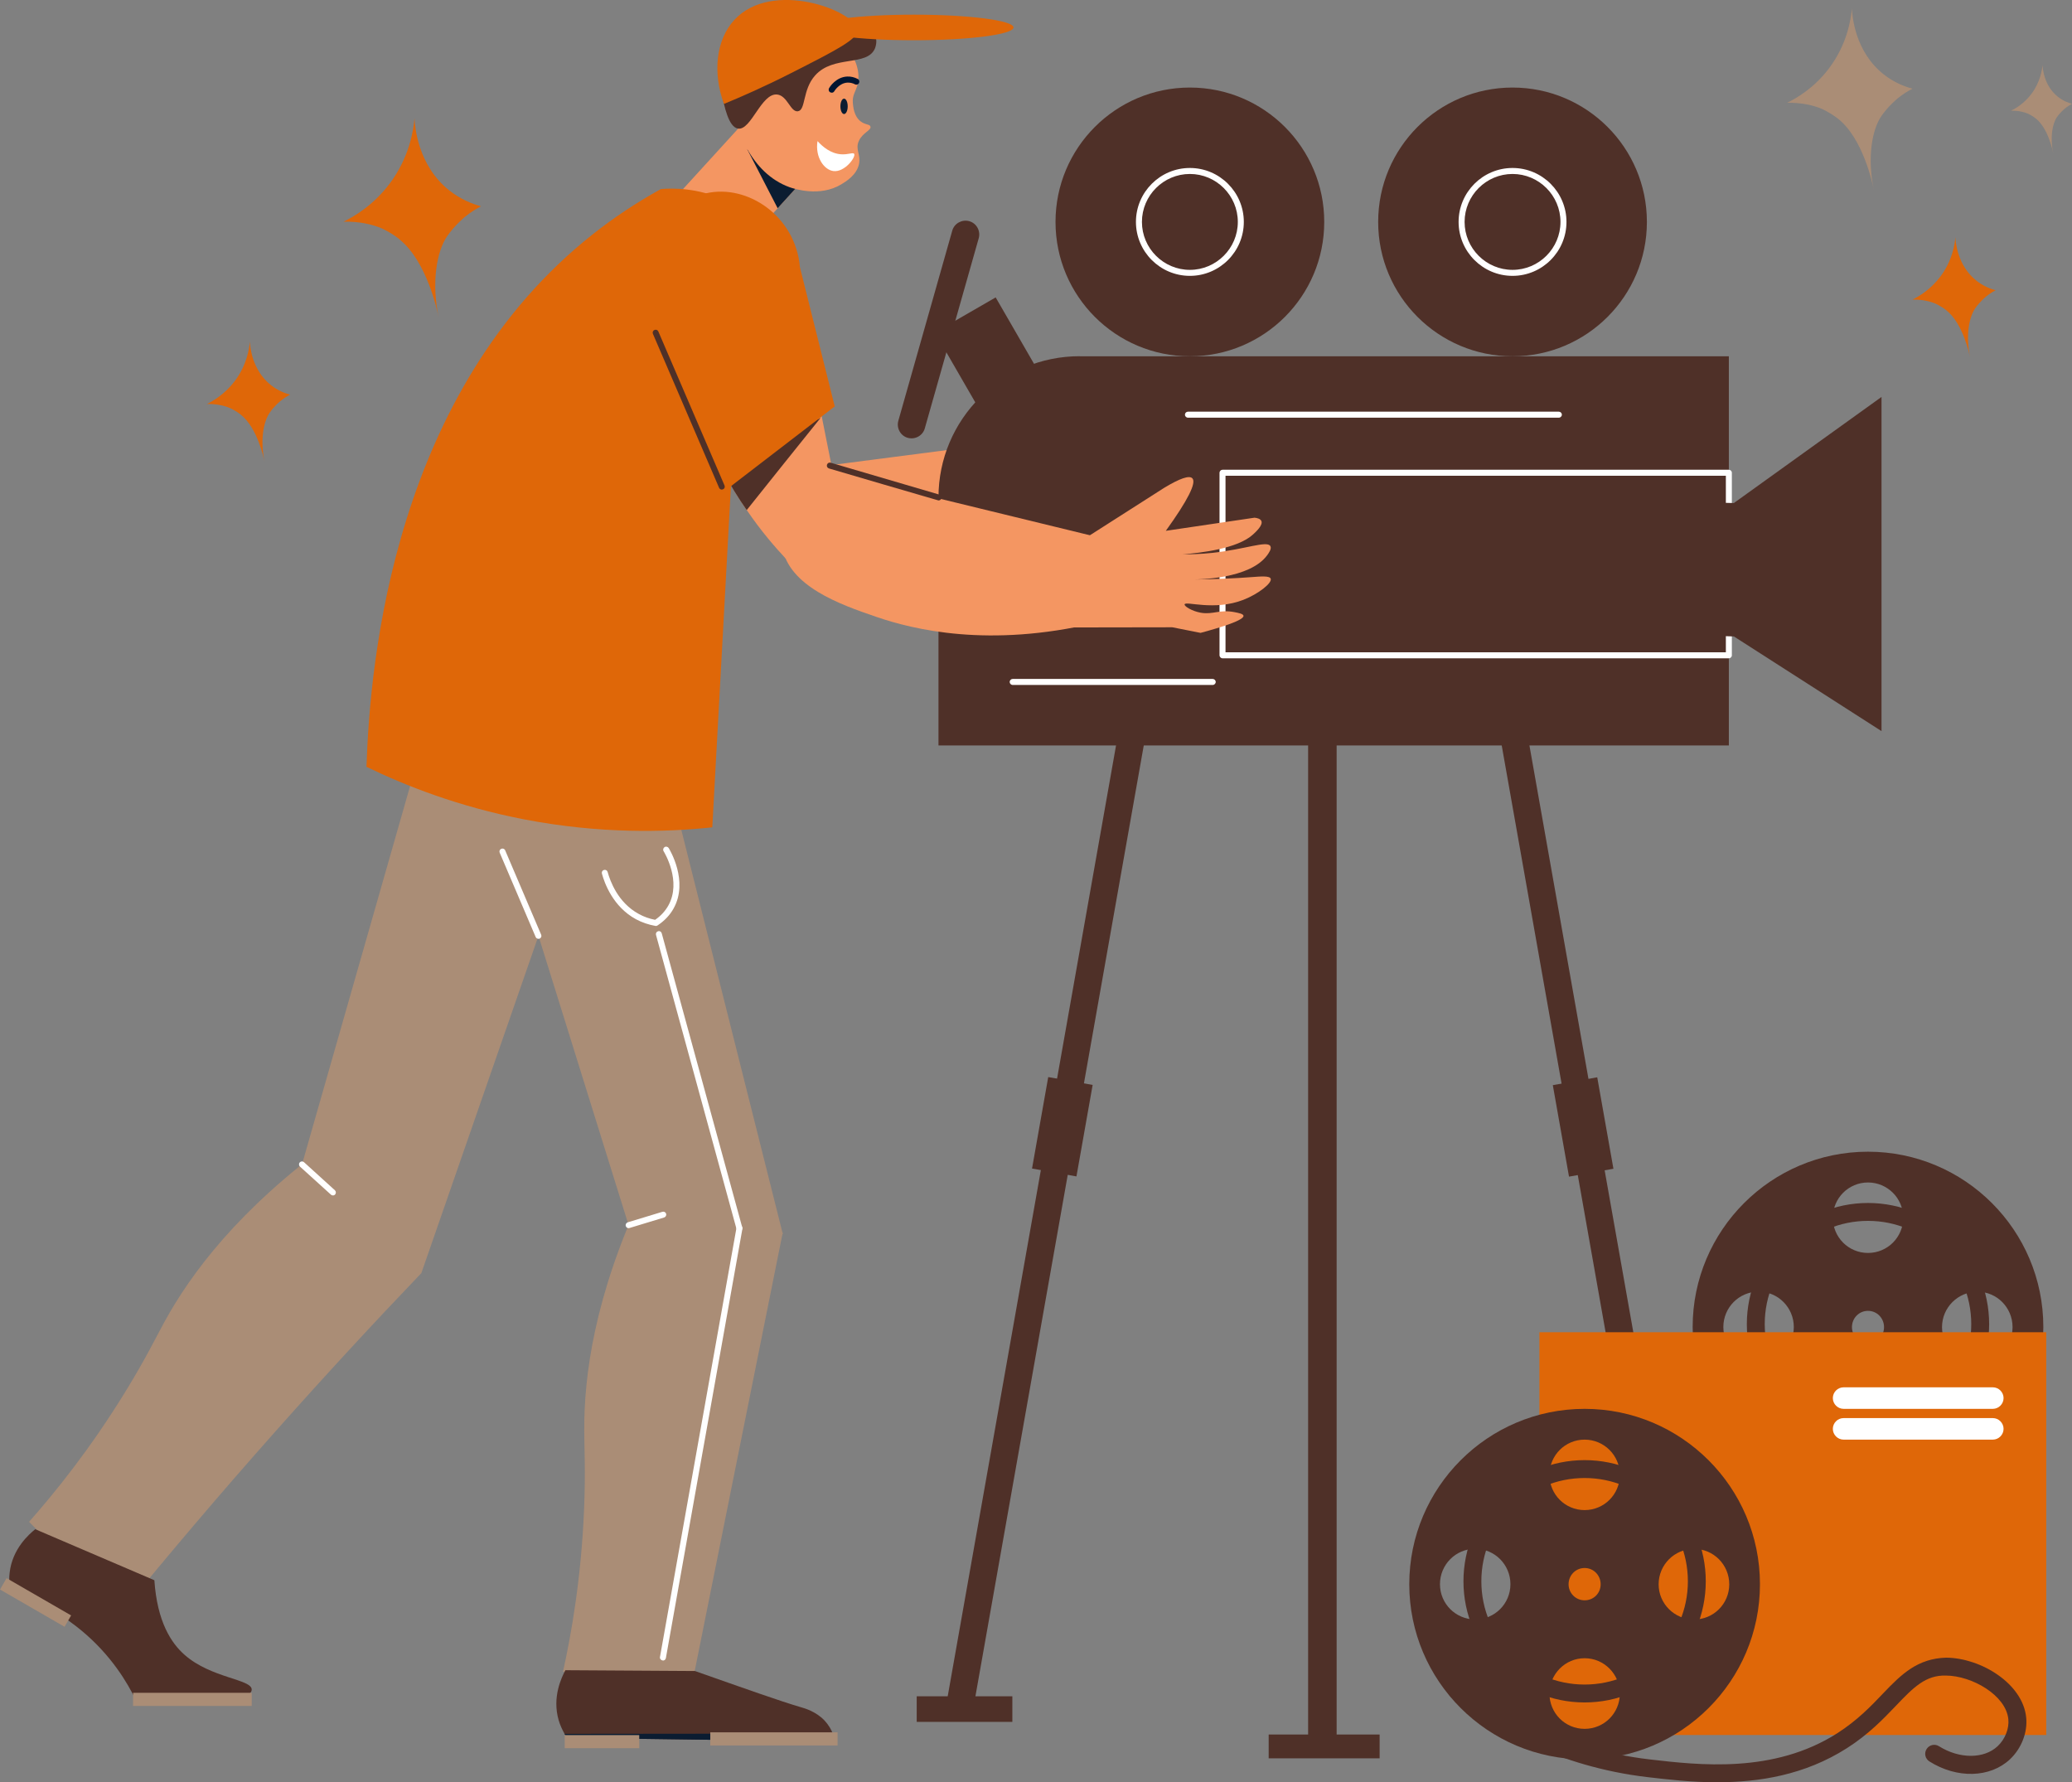 <svg xmlns="http://www.w3.org/2000/svg" id="Layer_2" data-name="Layer 2" viewBox="0 0 255.84 220.06"><rect x="0" y="0" width="255.84" height="220.06" fill="#808080" stroke="none"/><defs><style>      .cls-1 {        fill: #fff;      }      .cls-1, .cls-2, .cls-3, .cls-4, .cls-5, .cls-6, .cls-7 {        stroke-width: 0px;      }      .cls-2 {        fill: #aa8d76;      }      .cls-3 {        fill: #0b1c31;      }      .cls-4 {        fill: #011531;      }      .cls-5 {        fill: #4f3028;      }      .cls-6 {        fill: #f49662;      }      .cls-7 {        fill: #df6708;      }    </style></defs><g id="Scene"><g id="_5" data-name="5"><g><g><path class="cls-2" d="m96.65,152.23c-5.76-1.67-11.51-3.33-17.27-5-6.01,12.88-7.28,22.69-7.24,29.45.01,2.23.17,5.05-.02,9.64-.35,8.53-1.58,15.45-2.6,20.07,5.12,1.48,10.24,2.96,15.35,4.45.79-3.91,5.05-25.11,5.83-29.03.81-4.05,5.12-25.53,5.94-29.58Z"></path><path class="cls-2" d="m52,157.25c-3.69-5.43-7.37-10.85-11.06-16.28-11.5,8.35-17.38,16.31-20.63,22.23-1.07,1.96-2.3,4.5-4.7,8.42-4.45,7.29-8.89,12.74-12.02,16.28,3.75,3.78,7.51,7.56,11.26,11.34,6.02-7.38,12.41-14.91,19.19-22.54,6.04-6.8,12.03-13.29,17.94-19.46Z"></path><path class="cls-2" d="m61.14,98.39c5.95,19.1,11.9,38.19,17.85,57.29l17.67-3.31c-5.03-20.03-10.06-40.05-15.09-60.08-6.81,2.03-13.62,4.06-20.42,6.1Z"></path><path class="cls-2" d="m51.9,92.63c-5.49,19.23-10.99,38.46-16.48,57.69l16.59,6.92c6.77-19.51,13.54-39.01,20.32-58.52-6.81-2.03-13.61-4.07-20.42-6.1Z"></path><polygon class="cls-6" points="100.11 21.22 99.26 22.14 96.03 25.71 90.86 31.38 83.3 24.48 92.56 14.33 98.67 19.9 99.26 20.44 100.11 21.22"></polygon><g><path class="cls-5" d="m103.01,214.61c-4.63.06-9.28.14-13.93.22-6.36-.08-12.71-.18-19.07-.26-.1-.16-.2-.32-.3-.49-.28-.51-.55-1.06-.73-1.69-.83-2.86.37-5.3.83-6.17,5.34.04,10.66.06,16,.1,6.11,2.15,10.64,3.76,13.02,4.45.57.16,1.91.55,2.97,1.65.53.57.85,1.16,1.04,1.65.08.2.14.39.18.55Z"></path><path class="cls-3" d="m103.01,214.06v.55c-4.63.06-9.28.14-13.93.22-6.36-.08-12.71-.18-19.07-.26-.1-.16-.2-.32-.3-.49,0-.02,33.31-.02,33.31-.02Z"></path></g><path class="cls-5" d="m29.22,209.94c-1.99.2-4.22.33-6.64.3-2.11-.03-4.06-.17-5.83-.37-.98-2.03-3-5.52-6.79-8.63-3.31-2.71-6.6-4.01-8.66-4.65-.03-.19-.06-.38-.09-.57-.07-.58-.1-1.19-.02-1.84.34-2.96,2.39-4.74,3.16-5.37,4.91,2.11,9.8,4.19,14.71,6.3.35,5.15,2.09,7.77,3.74,9.22,3.29,2.9,8.31,2.99,8.28,4.29-.01.58-1.01,1.02-1.86,1.32Z"></path><path class="cls-6" d="m82.26,95.41c-2.74,1.25-6.7,2.64-11.61,3.12-8.78.85-15.7-1.72-19.1-3.27-1.31-4.92-5.45-22.82,3.65-42.32,8.01-17.17,21.54-25.44,26.34-28.09,3.85-1.12,7.85-.05,10.15,2.71,2.07,2.49,2.02,5.45,1.97,6.3-2.44,5.11-4.8,11-6.77,17.63-5.12,17.29-5.45,32.74-4.63,43.92Z"></path><rect class="cls-2" x="-.21" y="197.05" width="9.2" height="1.62" transform="translate(99.52 24.31) rotate(30)"></rect><rect class="cls-2" x="69.73" y="214.23" width="9.2" height="1.62"></rect><rect class="cls-2" x="16.43" y="209.01" width="14.65" height="1.62"></rect><rect class="cls-2" x="87.7" y="213.89" width="15.72" height="1.62"></rect><path class="cls-7" d="m87.95,102.15c-5.73.61-13.81.83-23.22-.98-8.13-1.57-14.71-4.18-19.48-6.49.43-13.13,3.4-46.41,28.01-65.81,2.46-1.94,5.23-3.81,8.35-5.53,1.49-.12,4.51-.16,7.83,1.35,4.51,2.05,6.68,5.64,7.37,6.91-2.1,7.9-4.2,15.81-6.3,23.71-.85,15.61-1.71,31.22-2.56,46.84Z"></path><path class="cls-1" d="m66.48,115.91c-.14,0-.28-.08-.34-.22l-4.44-10.41c-.08-.19,0-.4.2-.48.18-.08.4,0,.48.2l4.44,10.41c.08.19,0,.4-.2.48-.05.02-.09.03-.14.03Z"></path><path class="cls-1" d="m41.12,147.6c-.09,0-.18-.03-.25-.09l-3.83-3.47c-.15-.14-.16-.37-.03-.52.14-.15.37-.16.52-.03l3.82,3.47c.15.14.16.37.03.52-.07.08-.17.12-.27.12Z"></path><path class="cls-1" d="m77.62,151.64c-.16,0-.3-.1-.35-.26-.06-.19.05-.4.24-.46l4.28-1.3c.2-.06.4.05.46.24s-.05.4-.24.46l-4.28,1.3s-.07.02-.11.02Z"></path><path class="cls-1" d="m80.97,114.33c-.91-.16-1.71-.44-2.44-.83-2.84-1.54-3.89-4.46-4.21-5.64-.05-.2.06-.4.26-.45.2-.05.4.06.45.26.3,1.09,1.26,3.78,3.85,5.18.62.34,1.29.58,2.01.72.7-.48,1.24-1.07,1.63-1.76,1.68-3-.49-6.56-.58-6.71-.11-.17-.05-.4.12-.51.17-.11.4-.05.51.12.1.17,2.49,4.08.6,7.46-.46.83-1.13,1.53-1.99,2.1-.06.04-.13.06-.2.06Z"></path><path class="cls-1" d="m91.3,152.01c-.16,0-.31-.11-.36-.27l-9.94-36.31c-.05-.2.06-.4.26-.45.2-.07.4.06.45.26l9.94,36.31c.05.2-.06.4-.26.45-.03.01-.07.01-.1.01Z"></path><path class="cls-1" d="m81.85,205.02c-.26-.04-.4-.23-.36-.43l9.45-53.01c.03-.2.22-.33.43-.3.2.03.33.23.3.43l-9.45,53.01c-.03.18-.19.31-.36.31Z"></path><path class="cls-6" d="m102.99,59.12c-1.98,3.28-3.99,6.57-5.97,9.85-1.28-1.37-3.02-3.35-4.82-6-1.04-1.49-2.08-3.16-3.07-5.05-1.91-3.54-3.64-7.82-4.7-12.75-1.77-8.15-1.13-15.07-.35-19.41,1.16-.33,4.46-1.13,7.89.4,4.2,1.89,6.87,6.52,6.8,11.74,1.42,7.08,2.83,14.15,4.23,21.23Z"></path><path class="cls-6" d="m102.34,57.45c-.61,1.22-3.22,6.64-.83,10.6,2.55,4.23,9.15,4.06,13.95,3.88,4.85-.18,14.37-1.4,25.5-9.02-1.16-3.33-2.33-6.67-3.49-10-11.71,1.52-23.42,3.03-35.13,4.55Z"></path><path class="cls-3" d="m99.26,20.04v2.1l-3.24,3.57c-1.25-2.43-2.5-4.84-3.75-7.27,2.15.5,4.27.97,6.4,1.46.19.05.4.09.59.14Z"></path><g><path class="cls-6" d="m90.28,11.86c.32,3.94,2.43,9.52,7.2,11.25.62.22,3.77,1.23,6.38-.34.6-.36,1.94-1.17,2.21-2.54.23-1.16-.49-1.78-.03-2.81.45-1.04,1.57-1.33,1.44-1.79-.09-.32-.63-.19-1.22-.65-.86-.66-.91-1.9-.95-2.21-.11-1.03.37-1.46.59-2.39.44-1.87-.68-3.64-1.06-4.25-1.96-3.13-5.88-3.35-6.52-3.39-.79-.05-4.1-.25-6.33,2.1-2.12,2.24-1.86,5.32-1.72,7.02Z"></path><path class="cls-3" d="m103.77,13.13c0,.52.2.95.45.95s.45-.42.45-.95-.2-.95-.45-.95-.45.42-.45.95Z"></path><path class="cls-1" d="m100.94,17.43c-.31,1.99.82,3.55,1.97,3.69,1.39.17,2.79-1.72,2.56-2.12-.13-.22-.72.11-1.62.05-1.28-.09-2.27-.93-2.9-1.62Z"></path><path class="cls-6" d="m92.43,14.08c0,1.92,1.06,3.48,2.37,3.48s2.37-1.56,2.37-3.48-1.06-3.48-2.37-3.48-2.37,1.56-2.37,3.48Z"></path><path class="cls-4" d="m102.69,11.44c-.06,0-.13-.02-.19-.05-.18-.1-.23-.33-.13-.51.08-.14.84-1.36,2.23-1.43.45-.02.89.08,1.31.3.18.09.25.32.16.5-.09.18-.32.26-.5.16-.3-.16-.61-.22-.93-.21-1.02.05-1.61,1.03-1.63,1.07-.07.12-.19.18-.32.18Z"></path></g><path class="cls-5" d="m101.34,51.57c-3.07,3.8-6.09,7.6-9.14,11.41-1.04-1.49-2.08-3.16-3.07-5.05,4.09-2.1,8.12-4.23,12.21-6.35Z"></path><path class="cls-7" d="m103.07,50.18c-4.75,3.65-9.49,7.29-14.24,10.94-2.82-8.3-5.64-16.6-8.46-24.89-1.58-5.65,1.91-11.24,6.79-12.36,5.19-1.19,11.08,2.87,11.61,9.11,1.43,5.73,2.87,11.47,4.3,17.2Z"></path><path class="cls-5" d="m103.6,3.34c2.01.1,3.85-.04,4.43,1.03.38.7.02,1.57,0,1.62-.97,2.25-5.11.78-7.38,3.32-1.6,1.79-1.13,4.3-2.14,4.43-.91.11-1.28-1.93-2.55-2.07-1.95-.21-3.2,4.43-4.82,4.21-1.2-.17-1.73-2.87-2.01-4.28-.41-2.1-.96-4.87.66-7.08,1.32-1.79,3.38-2.28,4.32-2.51,3.35-.8,3.84,1.05,9.48,1.33Z"></path><path class="cls-5" d="m89.13,60.45c-.14,0-.28-.08-.34-.22l-8.17-19.01c-.08-.19,0-.4.19-.48.19-.08.4,0,.48.19l8.17,19.01c.08.19,0,.4-.19.48-.05.02-.1.03-.15.03Z"></path><path class="cls-7" d="m105.87,3.71c.11,1.1-2.65,2.5-8.18,5.31-3.42,1.74-6.33,3-8.3,3.81-1.4-3.82-1.01-7.89,1.29-10.38,4.66-5.04,14.94-1.13,15.19,1.25Z"></path><path class="cls-7" d="m125.14,3.39c0,.87-5.5,1.58-12.29,1.58s-12.29-.71-12.29-1.58,5.5-1.58,12.29-1.58,12.29.71,12.29,1.58Z"></path><g><g><g><path class="cls-5" d="m133.31,43.99h80.16v48.05h-97.59v-30.63c0-9.62,7.81-17.43,17.43-17.43Z"></path><g><g><path class="cls-5" d="m163.51,27.4c0,9.16-7.43,16.59-16.59,16.59s-16.59-7.43-16.59-16.59,7.43-16.59,16.59-16.59,16.59,7.43,16.59,16.59Z"></path><path class="cls-1" d="m146.92,34.06c-3.67,0-6.66-2.99-6.66-6.66s2.99-6.66,6.66-6.66,6.66,2.99,6.66,6.66-2.99,6.66-6.66,6.66Zm0-12.58c-3.26,0-5.92,2.66-5.92,5.92s2.66,5.92,5.92,5.92,5.92-2.66,5.92-5.92-2.66-5.92-5.92-5.92Z"></path></g><g><path class="cls-5" d="m203.35,27.4c0,9.16-7.43,16.59-16.59,16.59s-16.59-7.43-16.59-16.59,7.43-16.59,16.59-16.59,16.59,7.43,16.59,16.59Z"></path><path class="cls-1" d="m186.76,34.06c-3.67,0-6.66-2.99-6.66-6.66s2.99-6.66,6.66-6.66,6.66,2.99,6.66,6.66-2.99,6.66-6.66,6.66Zm0-12.58c-3.26,0-5.92,2.66-5.92,5.92s2.66,5.92,5.92,5.92,5.92-2.66,5.92-5.92-2.66-5.92-5.92-5.92Z"></path></g></g><path class="cls-1" d="m213.47,81.28h-62.52c-.2,0-.37-.17-.37-.37v-22.54c0-.2.17-.37.37-.37h62.52c.2,0,.37.17.37.37v22.54c0,.2-.17.37-.37.37Zm-62.15-.74h61.78v-21.8h-61.78v21.8Z"></path><path class="cls-1" d="m149.74,84.57h-24.7c-.2,0-.37-.17-.37-.37s.17-.37.37-.37h24.7c.2,0,.37.17.37.37s-.17.37-.37.37Z"></path><path class="cls-1" d="m192.48,51.57h-45.8c-.2,0-.37-.17-.37-.37s.17-.37.37-.37h45.8c.2,0,.37.17.37.37s-.17.37-.37.37Z"></path><path class="cls-5" d="m214.09,62.11c-3.54-.08-7.09-.16-10.63-.25-.04,5.46-.07,10.91-.11,16.37,3.58.12,7.16.23,10.74.35,6.08,3.9,12.16,7.79,18.23,11.69v-41.26c-6.08,4.37-12.16,8.73-18.23,13.1Z"></path><path class="cls-5" d="m134.64,56.98l-7.5,4.33c-3.19-5.52-6.37-11.04-9.56-16.55-.71-1.24-1.43-2.47-2.14-3.71,2.5-1.44,5-2.88,7.5-4.33l11.7,20.26Z"></path></g><g><rect class="cls-5" x="67.77" y="148.79" width="122.81" height="3.37" transform="translate(-41.52 251.43) rotate(-79.96)"></rect><rect class="cls-5" x="125.44" y="136.34" width="11.47" height="5.57" transform="translate(-28.69 244.03) rotate(-79.96)"></rect><rect class="cls-5" x="113.19" y="209.44" width="11.81" height="3.16"></rect></g><g><rect class="cls-5" x="195.81" y="89.07" width="3.37" height="122.81" transform="translate(-23.22 36.75) rotate(-10.04)"></rect><rect class="cls-5" x="192.7" y="133.39" width="5.57" height="11.47" transform="translate(-21.27 36.23) rotate(-10.04)"></rect><rect class="cls-5" x="201.66" y="209.44" width="11.81" height="3.16"></rect></g><g><rect class="cls-5" x="161.52" y="90.27" width="3.52" height="125.36"></rect><rect class="cls-5" x="156.65" y="214.16" width="13.7" height="2.94"></rect></g></g><path class="cls-5" d="m112.09,54.06c-.9-.25-1.42-1.2-1.17-2.1l6.66-23.48c.25-.9,1.2-1.42,2.1-1.17.9.25,1.42,1.2,1.17,2.1l-6.66,23.48c-.25.9-1.2,1.42-2.1,1.17Z"></path></g><path class="cls-6" d="m101.16,57.94c-1.01.91-5.39,5.04-4.59,9.59.86,4.86,7.08,7.08,11.62,8.63,4.59,1.58,13.92,3.86,27.04.75.11-3.53.23-7.06.34-10.58-11.47-2.79-22.94-5.59-34.41-8.38Z"></path><path class="cls-6" d="m144.73,77.45c-4.04,0-8.08.01-12.12.02.66-3.8,1.32-7.59,1.98-11.39,3.05-1.95,6.1-3.9,9.16-5.85,1.94-1.17,3.09-1.56,3.47-1.18.54.55-.55,2.71-3.27,6.49,3.65-.54,7.3-1.08,10.95-1.62.32.03.73.13.85.41.22.51-.66,1.32-1.03,1.66-1.91,1.76-6.48,2.28-8.68,2.45.86,0,2.14-.01,3.68-.18,4.07-.44,6.74-1.55,7.14-.83.19.33-.22.88-.39,1.12-2.15,2.94-8.42,3.02-9.83,3.01,3.3-.02,5.94-.16,7.82-.3,1.22-.09,2.3-.19,2.44.19.2.53-1.53,1.89-3.35,2.6-3.65,1.43-7.18.11-7.28.57-.06.24.92.84,1.99,1.03,1.51.27,2.33-.43,4.17-.07.52.1,1.07.21,1.11.44.08.55-2.7,1.42-5.3,2.12-1.16-.23-2.33-.46-3.49-.69Z"></path><path class="cls-5" d="m115.88,61.79c-.1-.01-13.52-3.95-13.52-3.95-.2-.06-.31-.26-.25-.46.06-.2.26-.31.46-.25l13.42,3.94c.2.06.31.26.25.46-.05.16-.19.26-.35.26Z"></path></g><g><g><path class="cls-5" d="m230.65,142.2c-11.95,0-21.65,9.71-21.65,21.65s9.71,21.63,21.65,21.63,21.65-9.68,21.65-21.63-9.71-21.65-21.65-21.65Zm-13.51,26c-2.41,0-4.35-1.94-4.35-4.35s1.94-4.37,4.35-4.37,4.35,1.96,4.35,4.37-1.94,4.35-4.35,4.35Zm13.51,13.51c-2.41,0-4.34-1.94-4.34-4.35s1.94-4.37,4.34-4.37,4.35,1.96,4.35,4.37-1.94,4.35-4.35,4.35Zm-1.98-17.85c0-1.11.87-2.01,1.98-2.01s1.98.9,1.98,2.01-.87,1.98-1.98,1.98-1.98-.9-1.98-1.98Zm1.98-9.16c-2.41,0-4.34-1.94-4.34-4.35s1.94-4.35,4.34-4.35,4.35,1.94,4.35,4.35-1.94,4.35-4.35,4.35Zm13.51,13.51c-2.41,0-4.37-1.94-4.37-4.35s1.96-4.37,4.37-4.37,4.34,1.96,4.34,4.37-1.94,4.35-4.34,4.35Z"></path><path class="cls-5" d="m230.65,178.45c-8.25,0-14.96-6.71-14.96-14.96s6.71-14.96,14.96-14.96,14.96,6.71,14.96,14.96-6.71,14.96-14.96,14.96Zm0-27.71c-7.03,0-12.75,5.72-12.75,12.75s5.72,12.75,12.75,12.75,12.75-5.72,12.75-12.75-5.72-12.75-12.75-12.75Z"></path></g><rect class="cls-7" x="190.08" y="164.49" width="62.58" height="49.73"></rect><g><path class="cls-5" d="m195.66,173.95c-11.95,0-21.65,9.71-21.65,21.65s9.71,21.63,21.65,21.63,21.65-9.68,21.65-21.63-9.71-21.65-21.65-21.65Zm-13.51,26c-2.41,0-4.35-1.94-4.35-4.35s1.94-4.37,4.35-4.37,4.35,1.96,4.35,4.37-1.94,4.35-4.35,4.35Zm13.51,13.51c-2.41,0-4.34-1.94-4.34-4.35s1.94-4.37,4.34-4.37,4.35,1.96,4.35,4.37-1.94,4.35-4.35,4.35Zm-1.98-17.85c0-1.11.87-2.01,1.98-2.01s1.98.9,1.98,2.01-.87,1.98-1.98,1.98-1.98-.9-1.98-1.98Zm1.98-9.16c-2.41,0-4.34-1.94-4.34-4.35s1.94-4.35,4.34-4.35,4.35,1.94,4.35,4.35-1.94,4.35-4.35,4.35Zm13.51,13.51c-2.41,0-4.37-1.94-4.37-4.35s1.96-4.37,4.37-4.37,4.35,1.96,4.35,4.37-1.94,4.35-4.35,4.35Z"></path><path class="cls-5" d="m195.66,210.2c-8.25,0-14.96-6.71-14.96-14.96s6.71-14.96,14.96-14.96,14.96,6.71,14.96,14.96-6.71,14.96-14.96,14.96Zm0-27.71c-7.03,0-12.75,5.72-12.75,12.75s5.72,12.75,12.75,12.75,12.75-5.72,12.75-12.75-5.72-12.75-12.75-12.75Z"></path></g><path class="cls-5" d="m212.11,220.06c-3.22,0-6.2-.35-8.69-.64-10.99-1.29-19.2-6.05-24.16-9.81-.49-.37-.58-1.06-.21-1.55.37-.49,1.06-.58,1.55-.21,4.73,3.6,12.58,8.15,23.07,9.38,6.11.71,15.33,1.79,23.19-3.23,2.48-1.59,4.17-3.35,5.66-4.92,2.27-2.38,4.25-4.31,7.79-4.41,4.3.04,9.43,3.19,9.87,7.35.2,1.86-.57,3.85-2,5.2-2.45,2.3-6.54,2.41-9.95.26-.52-.33-.67-1.01-.34-1.53.33-.52,1.01-.67,1.52-.35,2.52,1.59,5.56,1.59,7.25,0,.93-.87,1.44-2.19,1.32-3.35-.31-2.94-4.46-5.34-7.7-5.37-2.52-.07-4.02,1.47-6.17,3.72-1.58,1.65-3.36,3.52-6.07,5.25-5.22,3.33-10.87,4.2-15.95,4.2Z"></path></g></g><path class="cls-2" d="m226.94,14.65c-.96-.75-1.99-1.21-1.99-1.21-1.03-.43-2.44-.78-4.28-.75,1.18-.58,3.35-1.83,5.18-4.27,2.24-2.98,2.69-6.04,2.81-7.36.05.89.36,5.28,3.9,8.1,1.28,1.02,2.6,1.53,3.58,1.79-.5.26-1.14.64-1.82,1.19,0,0-1.17.96-2.01,2.18-1.15,1.68-1.79,5.13-.93,9.16-.13-.67-1.31-6.37-4.45-8.84Z"></path><path class="cls-2" d="m251.36,14.62c-.47-.37-.97-.59-.97-.59-.5-.21-1.19-.38-2.08-.36.57-.28,1.63-.89,2.52-2.08,1.09-1.45,1.31-2.94,1.37-3.58.02.43.17,2.57,1.9,3.94.62.5,1.27.74,1.74.87-.24.13-.55.31-.88.58,0,0-.57.47-.98,1.06-.56.82-.87,2.5-.46,4.46-.06-.33-.64-3.1-2.16-4.3Z"></path><path class="cls-7" d="m240.3,38.29c-.63-.5-1.32-.8-1.32-.8-.68-.29-1.62-.52-2.84-.5.78-.38,2.22-1.22,3.44-2.83,1.49-1.98,1.79-4,1.86-4.88.03.59.24,3.5,2.59,5.37.85.68,1.73,1.01,2.38,1.19-.33.17-.76.43-1.2.79,0,0-.77.63-1.33,1.45-.76,1.12-1.19,3.4-.62,6.08-.09-.44-.87-4.22-2.95-5.86Z"></path><path class="cls-7" d="m29.71,51.18c-.63-.5-1.32-.8-1.32-.8-.68-.29-1.62-.52-2.84-.5.78-.38,2.22-1.22,3.44-2.83,1.49-1.98,1.79-4,1.86-4.88.03.59.24,3.5,2.59,5.37.85.68,1.73,1.01,2.38,1.19-.33.17-.76.43-1.2.79,0,0-.78.63-1.33,1.45-.76,1.12-1.19,3.4-.62,6.08-.09-.44-.87-4.22-2.95-5.86Z"></path><path class="cls-7" d="m49.3,29.52c-1.05-.83-2.18-1.33-2.18-1.33-1.13-.47-2.67-.86-4.7-.82,1.29-.63,3.67-2.01,5.68-4.68,2.46-3.27,2.95-6.62,3.08-8.08.05.98.39,5.79,4.28,8.89,1.41,1.12,2.86,1.68,3.93,1.97-.54.28-1.25.71-1.99,1.31,0,0-1.28,1.05-2.2,2.4-1.26,1.85-1.96,5.63-1.03,10.05-.14-.73-1.44-6.98-4.88-9.7Z"></path><path class="cls-1" d="m246.06,173.95h-18.42c-.73,0-1.33-.6-1.33-1.33s.6-1.33,1.33-1.33h18.42c.73,0,1.33.6,1.33,1.33s-.6,1.33-1.33,1.33Z"></path><path class="cls-1" d="m246.06,177.75h-18.42c-.73,0-1.33-.6-1.33-1.33s.6-1.33,1.33-1.33h18.42c.73,0,1.33.6,1.33,1.33s-.6,1.33-1.33,1.33Z"></path></g></g></svg>